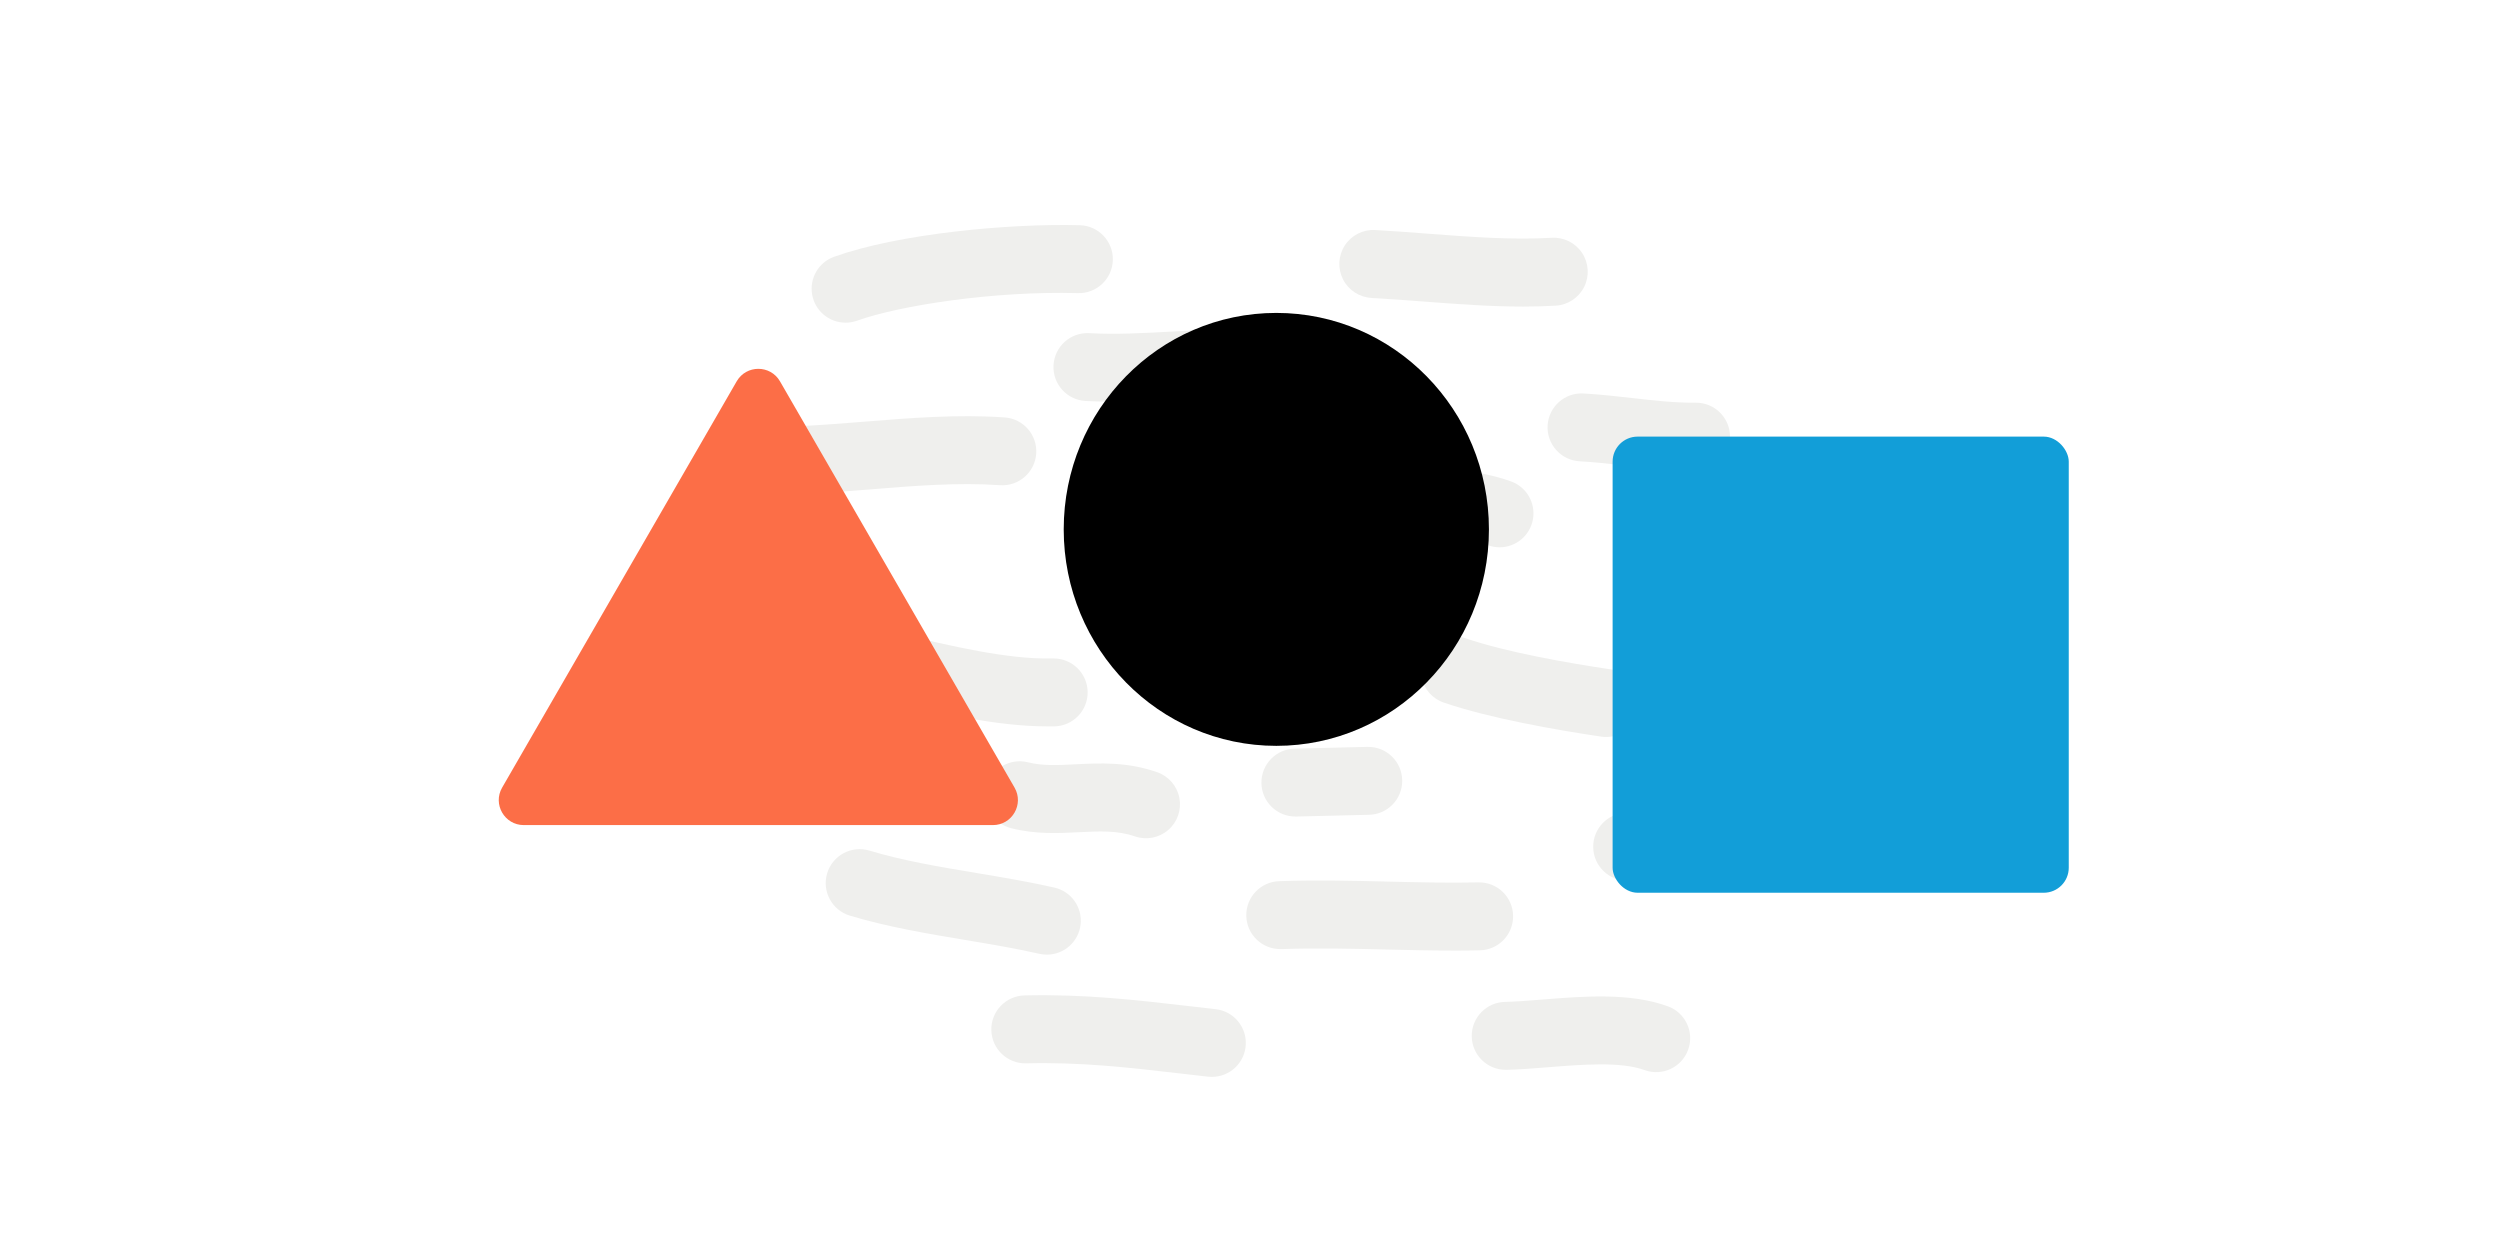 <svg width="400" height="200" viewBox="0 0 400 200" fill="none" xmlns="http://www.w3.org/2000/svg">
<rect width="400" height="200" fill="white"/>
<path d="M135.247 51.628C135.871 51.633 136.491 51.531 137.08 51.326C143.958 48.86 159.077 46.53 172.47 46.901C175.471 46.984 177.971 44.619 178.054 41.619C178.137 38.618 175.772 36.118 172.772 36.035C161.411 35.733 143.756 37.387 133.415 41.097C130.953 42.004 129.491 44.541 129.941 47.126C130.39 49.711 132.623 51.606 135.247 51.628Z" fill="#EFEFED"/>
<path d="M174.29 53.306C171.294 53.139 168.729 55.433 168.563 58.43C168.396 61.426 170.69 63.99 173.686 64.157C178.576 64.423 183.409 64.157 188.087 63.9C195.802 63.478 203.088 63.079 210.055 64.993C210.525 65.12 211.01 65.185 211.497 65.186C214.218 65.185 216.518 63.172 216.88 60.476C217.242 57.78 215.555 55.232 212.931 54.513C204.262 52.135 195.727 52.6 187.492 53.052C182.917 53.303 178.585 53.541 174.29 53.306Z" fill="#EFEFED"/>
<path d="M219.454 47.679C222.186 47.821 224.929 48.03 227.836 48.25C233.034 48.645 238.364 49.053 243.673 49.053C245.427 49.053 247.181 49.008 248.922 48.905C250.862 48.79 252.593 47.648 253.463 45.91C254.333 44.172 254.21 42.103 253.14 40.48C252.07 38.858 250.216 37.929 248.276 38.045C241.995 38.419 235.216 37.903 228.657 37.405C225.817 37.188 222.88 36.964 220.015 36.801C218.074 36.7 216.227 37.643 215.169 39.273C214.111 40.904 214.004 42.975 214.887 44.706C215.77 46.438 217.51 47.567 219.451 47.667L219.454 47.679Z" fill="#EFEFED"/>
<path d="M239.924 87.57C242.555 87.569 244.806 85.683 245.27 83.094C245.733 80.504 244.274 77.955 241.808 77.042C235.152 74.582 225.756 74.642 217.465 74.697C214.144 74.718 211.014 74.739 208.464 74.594C206.479 74.398 204.547 75.304 203.429 76.956C202.311 78.608 202.188 80.739 203.109 82.508C204.029 84.277 205.845 85.4 207.839 85.433C210.734 85.599 214.033 85.578 217.528 85.554C224.893 85.505 233.239 85.451 238.035 87.223C238.639 87.45 239.279 87.567 239.924 87.57Z" fill="#EFEFED"/>
<path d="M247.618 68.072C247.536 69.513 248.031 70.928 248.993 72.004C249.956 73.081 251.308 73.729 252.749 73.807C255.077 73.931 257.407 74.196 259.876 74.477C263.422 74.881 267.081 75.298 270.878 75.298H271.397C274.397 75.283 276.818 72.838 276.803 69.838C276.788 66.837 274.343 64.417 271.343 64.432H271.285C267.965 64.462 264.645 64.085 261.107 63.683C258.587 63.397 255.976 63.098 253.335 62.956C250.345 62.795 247.788 65.083 247.618 68.072Z" fill="#EFEFED"/>
<path d="M141.525 111.995C149.88 113.984 159.301 116.221 167.562 116.221C167.93 116.221 168.295 116.221 168.657 116.221C171.658 116.183 174.06 113.72 174.023 110.72C173.985 107.719 171.522 105.317 168.522 105.354H168.389C161.287 105.533 152.126 103.35 144.043 101.431C141.181 100.748 138.477 100.105 135.857 99.556C132.964 99.031 130.178 100.903 129.571 103.78C128.964 106.657 130.756 109.495 133.614 110.184C136.092 110.688 138.73 111.316 141.525 111.995Z" fill="#EFEFED"/>
<path d="M231.084 112.442C238.364 114.917 248.753 116.755 256.187 117.86C256.454 117.898 256.724 117.917 256.993 117.917C259.834 117.91 262.19 115.715 262.398 112.882C262.606 110.049 260.596 107.533 257.787 107.111C250.794 106.07 241.092 104.367 234.582 102.155C232.736 101.5 230.682 101.889 229.203 103.173C227.724 104.457 227.051 106.437 227.44 108.356C227.83 110.275 229.222 111.836 231.084 112.442Z" fill="#EFEFED"/>
<path d="M242.095 146.498C242.03 143.498 239.547 141.119 236.547 141.183C231.718 141.285 226.789 141.168 222.016 141.053C216.39 140.917 210.571 140.775 204.742 140.987C201.742 141.04 199.352 143.516 199.406 146.516C199.459 149.517 201.935 151.906 204.936 151.853H205.135C210.637 151.654 216.288 151.789 221.754 151.922C225.31 152.007 228.953 152.094 232.62 152.094C233.999 152.094 235.388 152.094 236.773 152.052C238.216 152.023 239.588 151.421 240.586 150.379C241.584 149.337 242.127 147.941 242.095 146.498Z" fill="#EFEFED"/>
<path d="M273.73 129.716L260.28 130.039C257.28 130.075 254.876 132.536 254.912 135.537C254.948 138.537 257.41 140.941 260.41 140.905H260.543L273.99 140.582C275.931 140.536 277.7 139.457 278.63 137.753C279.561 136.049 279.511 133.978 278.501 132.32C277.49 130.662 275.671 129.67 273.73 129.716Z" fill="#EFEFED"/>
<path d="M266.875 161.016C260.839 158.804 253.423 159.395 246.885 159.92C244.703 160.095 242.641 160.258 240.848 160.304C237.848 160.339 235.443 162.8 235.478 165.8C235.513 168.801 237.974 171.205 240.975 171.17H241.108C243.221 171.119 245.427 170.94 247.763 170.753C253.196 170.319 259.345 169.827 263.157 171.221C265.968 172.232 269.069 170.784 270.097 167.979C271.125 165.174 269.696 162.064 266.897 161.019L266.875 161.016Z" fill="#EFEFED"/>
<path d="M194.501 161.466C193.092 161.309 191.714 161.151 190.366 160.992C181.685 159.987 173.487 159.036 163.916 159.269C160.915 159.341 158.542 161.832 158.614 164.833C158.687 167.833 161.178 170.207 164.179 170.135C172.992 169.92 180.463 170.787 189.113 171.789L193.291 172.269C193.491 172.291 193.693 172.302 193.894 172.302C196.779 172.304 199.162 170.051 199.323 167.171C199.483 164.291 197.365 161.787 194.498 161.469L194.501 161.466Z" fill="#EFEFED"/>
<path d="M167.483 152.743C170.254 152.75 172.586 150.67 172.896 147.917C173.206 145.164 171.394 142.618 168.691 142.01C164.595 141.08 160.363 140.374 156.27 139.688C150.197 138.671 144.462 137.711 139.117 136.097C136.244 135.23 133.212 136.856 132.345 139.729C131.478 142.602 133.105 145.634 135.978 146.501C141.987 148.312 148.335 149.377 154.477 150.404C158.6 151.095 162.494 151.747 166.288 152.607C166.681 152.696 167.081 152.741 167.483 152.743Z" fill="#EFEFED"/>
<path d="M172.09 122.288C169.252 122.433 166.804 122.556 164.477 121.968C161.563 121.233 158.605 122.999 157.87 125.913C157.135 128.827 158.901 131.785 161.815 132.52C165.724 133.507 169.397 133.32 172.642 133.154C175.935 132.988 178.781 132.852 181.576 133.818C183.409 134.457 185.444 134.069 186.914 132.801C188.384 131.533 189.066 129.577 188.703 127.67C188.339 125.763 186.986 124.194 185.153 123.555C180.348 121.868 175.959 122.092 172.09 122.288Z" fill="#EFEFED"/>
<path d="M159.998 77.631C162.992 77.838 165.587 75.578 165.793 72.584C166 69.59 163.74 66.996 160.747 66.789C153.201 66.267 145.631 66.876 138.311 67.468C135.054 67.728 131.671 67.999 128.444 68.156C125.443 68.227 123.068 70.717 123.139 73.718C123.21 76.718 125.7 79.093 128.701 79.022H128.966C132.38 78.856 135.839 78.579 139.183 78.31C146.104 77.74 153.258 77.163 159.998 77.631Z" fill="#EFEFED"/>
<path d="M197.465 103.734C200.214 103.73 202.527 101.673 202.853 98.944C203.178 96.214 201.413 93.671 198.742 93.022C192.705 91.555 187.601 91.008 182.681 91.301C180.743 91.416 179.014 92.557 178.145 94.293C177.276 96.029 177.4 98.096 178.468 99.717C179.537 101.337 181.389 102.264 183.327 102.149C187.139 101.923 191.223 102.375 196.179 103.58C196.6 103.683 197.032 103.735 197.465 103.734Z" fill="#EFEFED"/>
<path d="M207.326 130.645H207.459L218.986 130.368C221.987 130.332 224.39 127.871 224.354 124.87C224.318 121.869 221.857 119.466 218.856 119.502H218.724L207.196 119.779C204.196 119.815 201.792 122.277 201.828 125.277C201.864 128.278 204.326 130.681 207.326 130.645Z" fill="#EFEFED"/>
<ellipse cx="204.211" cy="84.701" rx="34.017" ry="34.635" fill="black"/>
<path d="M117.87 61.014C119.41 58.347 123.259 58.347 124.798 61.014L162.327 126.015C163.866 128.682 161.942 132.015 158.863 132.015H83.806C80.727 132.015 78.802 128.682 80.342 126.015L117.87 61.014Z" fill="#FC6E47"/>
<rect x="258.019" y="69.858" width="72.981" height="72.981" rx="4" fill="#129ED8"/>
</svg>
